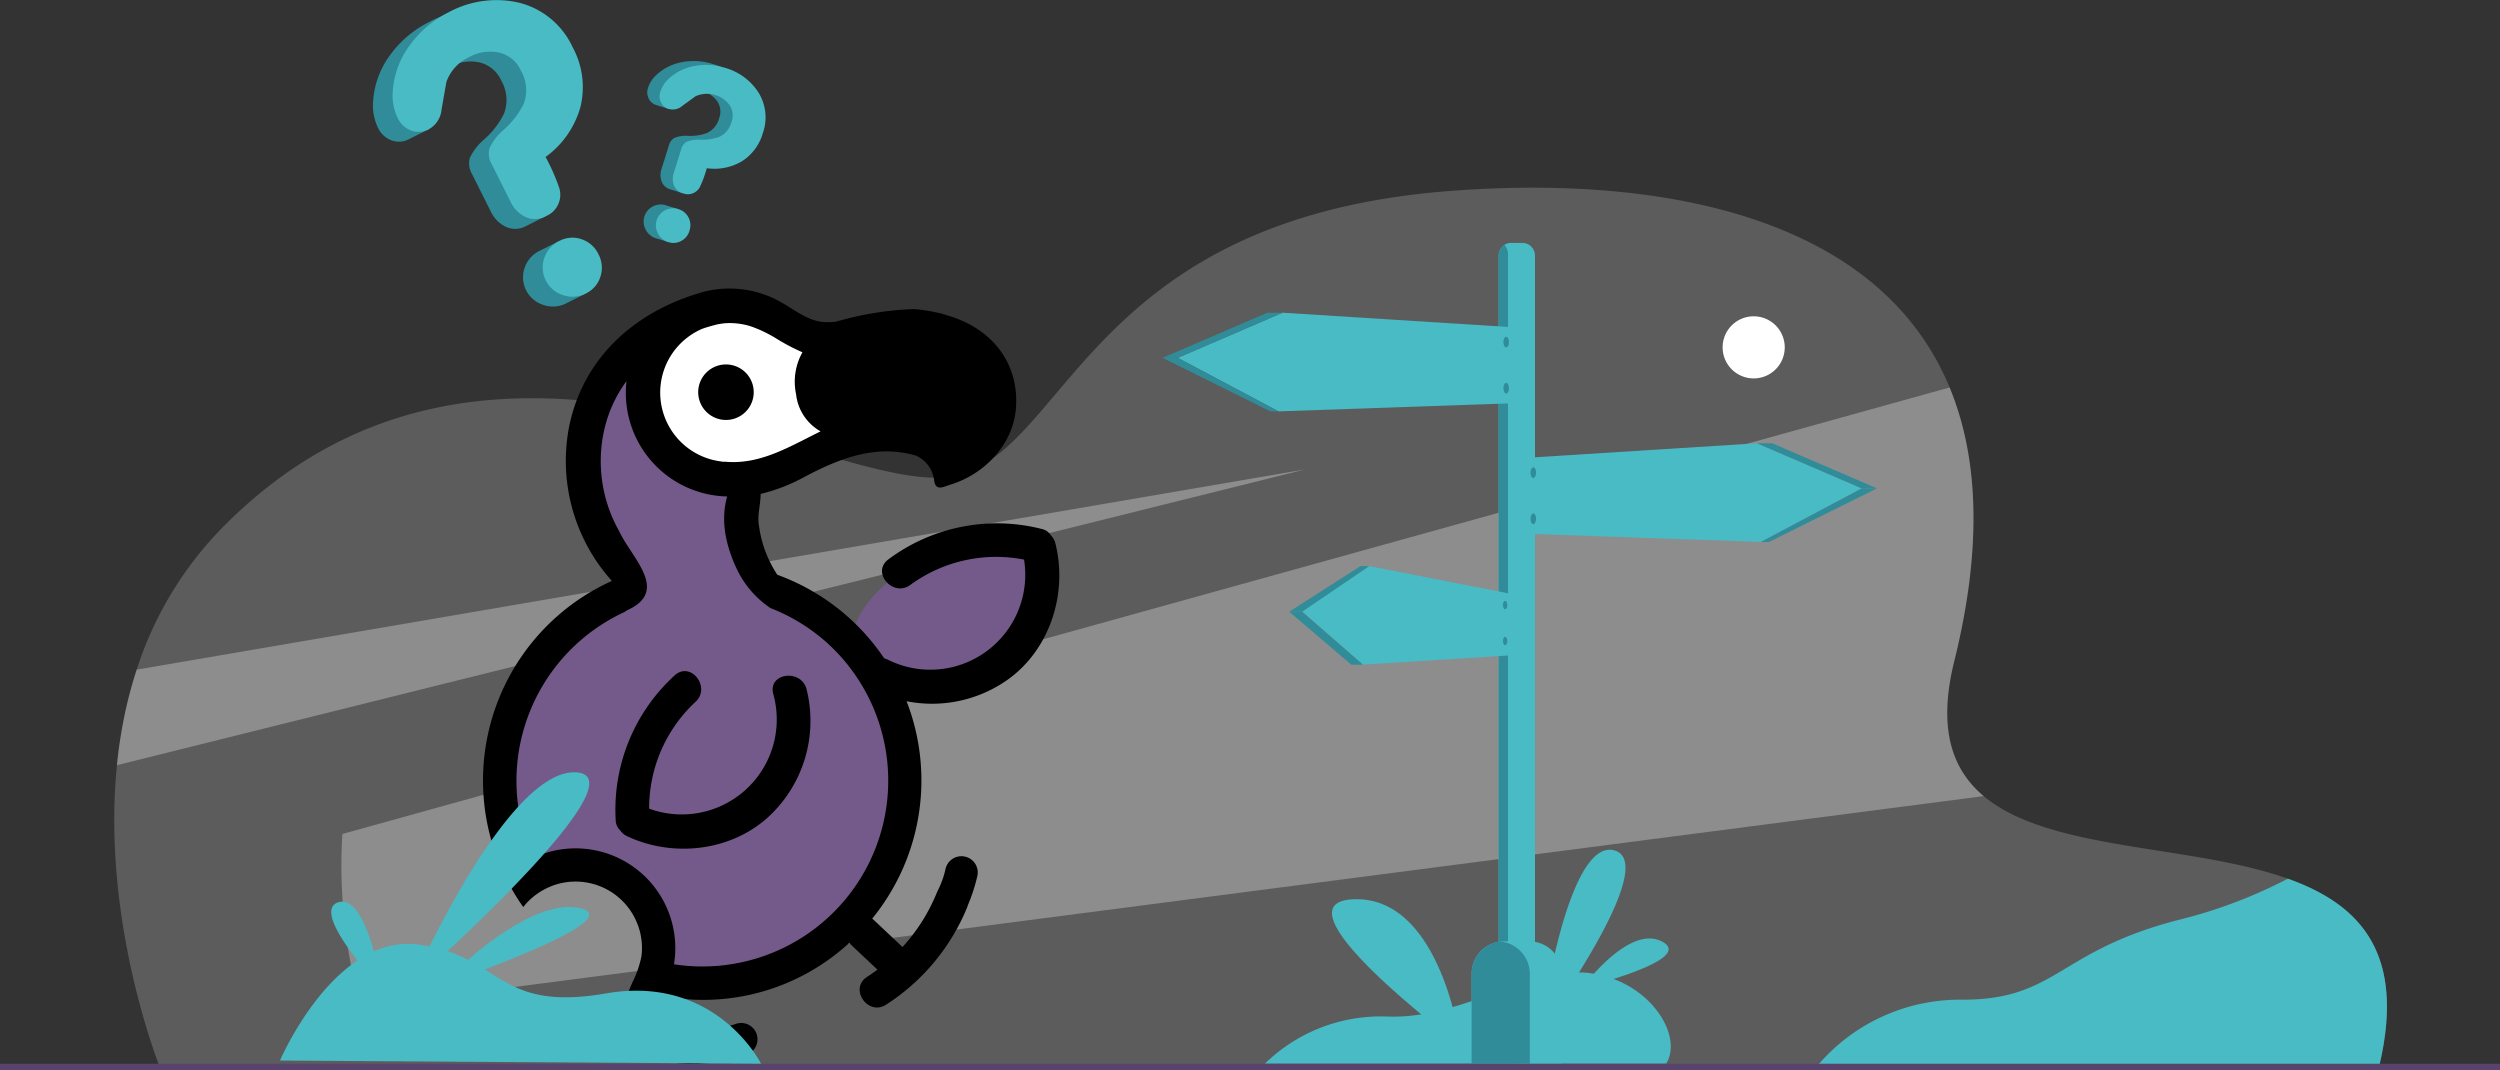 <svg id="Group_533" data-name="Group 533" xmlns="http://www.w3.org/2000/svg" xmlns:xlink="http://www.w3.org/1999/xlink" width="456.949" height="195.635" viewBox="0 0 456.949 195.635">
  <rect x="0" y="0" width="456.949" height="195.635" fill="#333333" stroke="none"/>
  <defs>
    <clipPath id="clip-path">
      <rect id="Rectangle_1417" data-name="Rectangle 1417" width="456.949" height="195.635" fill="none"/>
    </clipPath>
    <clipPath id="clip-path-3">
      <rect id="Rectangle_1395" data-name="Rectangle 1395" width="415.398" height="160.892" fill="none"/>
    </clipPath>
    <clipPath id="clip-path-4">
      <rect id="Rectangle_1396" data-name="Rectangle 1396" width="300.179" height="113.225" fill="none"/>
    </clipPath>
    <clipPath id="clip-path-5">
      <rect id="Rectangle_1397" data-name="Rectangle 1397" width="217.162" height="54.059" fill="none"/>
    </clipPath>
    <clipPath id="clip-path-6">
      <rect id="Rectangle_1398" data-name="Rectangle 1398" width="1.71" height="148.967" fill="none"/>
    </clipPath>
    <clipPath id="clip-path-7">
      <rect id="Rectangle_1399" data-name="Rectangle 1399" width="0.779" height="1.51" fill="none"/>
    </clipPath>
    <clipPath id="clip-path-9">
      <rect id="Rectangle_1401" data-name="Rectangle 1401" width="21.941" height="8.249" fill="none"/>
    </clipPath>
    <clipPath id="clip-path-10">
      <rect id="Rectangle_1402" data-name="Rectangle 1402" width="21.205" height="9.783" fill="none"/>
    </clipPath>
    <clipPath id="clip-path-11">
      <rect id="Rectangle_1403" data-name="Rectangle 1403" width="0.999" height="1.937" fill="none"/>
    </clipPath>
    <clipPath id="clip-path-13">
      <rect id="Rectangle_1405" data-name="Rectangle 1405" width="21.942" height="8.249" fill="none"/>
    </clipPath>
    <clipPath id="clip-path-17">
      <rect id="Rectangle_1409" data-name="Rectangle 1409" width="14.608" height="8.337" fill="none"/>
    </clipPath>
    <clipPath id="clip-path-18">
      <rect id="Rectangle_1410" data-name="Rectangle 1410" width="13.465" height="9.674" fill="none"/>
    </clipPath>
    <clipPath id="clip-path-19">
      <rect id="Rectangle_1411" data-name="Rectangle 1411" width="10.639" height="22.329" fill="none"/>
    </clipPath>
    <clipPath id="clip-path-20">
      <rect id="Rectangle_1412" data-name="Rectangle 1412" width="11.469" height="11.994" fill="none"/>
    </clipPath>
    <clipPath id="clip-path-21">
      <rect id="Rectangle_1413" data-name="Rectangle 1413" width="34.783" height="40.043" fill="none"/>
    </clipPath>
    <clipPath id="clip-path-22">
      <rect id="Rectangle_1414" data-name="Rectangle 1414" width="6.38" height="6.875" fill="none"/>
    </clipPath>
    <clipPath id="clip-path-23">
      <rect id="Rectangle_1415" data-name="Rectangle 1415" width="19.362" height="24.172" fill="none"/>
    </clipPath>
  </defs>
  <g id="Group_532" data-name="Group 532" clip-path="url(#clip-path)">
    <g id="Group_531" data-name="Group 531">
      <g id="Group_530" data-name="Group 530" clip-path="url(#clip-path)">
        <g id="Group_469" data-name="Group 469" transform="translate(20.885 34.308)" opacity="0.2">
          <g id="Group_468" data-name="Group 468">
            <g id="Group_467" data-name="Group 467" clip-path="url(#clip-path-3)">
              <path id="Path_735" data-name="Path 735" d="M457.476,232.47l-102.76-.03-87.262-.025-12.018,0-203.518-.06s-10.73-26.532-7.855-55.221a86.175,86.175,0,0,1,1.764-10.818l.008-.032q.767-3.322,1.841-6.616A65.707,65.707,0,0,1,63.5,133.538c47.215-47.649,108.23-7.82,131.125-8.981s24.184-46.881,92.588-52.342c37.943-3.028,78.673,4.059,91.826,35.878,5.183,12.539,6.085,28.917.846,50.03-3.047,12.28-.433,19.792,5.378,24.657,12.072,10.11,37.95,8.8,55.594,15.1,13.147,4.689,21.722,13.6,16.616,34.592" transform="translate(-43.573 -71.578)" fill="#fff"/>
            </g>
          </g>
        </g>
        <g id="Group_472" data-name="Group 472" transform="translate(62.398 70.823)" opacity="0.3">
          <g id="Group_471" data-name="Group 471">
            <g id="Group_470" data-name="Group 470" clip-path="url(#clip-path-4)">
              <path id="Path_736" data-name="Path 736" d="M430.364,222.449,133.742,260.987a96.06,96.06,0,0,1-3.379-31.616l293.777-81.609c5.182,12.539,6.085,28.917.846,50.03-3.047,12.28-.433,19.792,5.378,24.657" transform="translate(-130.184 -147.762)" fill="#fff"/>
            </g>
          </g>
        </g>
        <g id="Group_475" data-name="Group 475" transform="translate(21.374 85.801)" opacity="0.3">
          <g id="Group_474" data-name="Group 474">
            <g id="Group_473" data-name="Group 473" clip-path="url(#clip-path-5)">
              <path id="Path_737" data-name="Path 737" d="M261.756,179.011,44.594,233.07a86.174,86.174,0,0,1,1.764-10.818c0-.011,0-.02.008-.032q.767-3.322,1.84-6.616Z" transform="translate(-44.594 -179.011)" fill="#fff"/>
            </g>
          </g>
        </g>
        <path id="Path_738" data-name="Path 738" d="M359.728,212.622c2.678,5.634-2.828,13.851-12.3,18.353s-19.319,3.584-22-2.05,2.828-13.851,12.3-18.353,19.32-3.584,22,2.05" transform="translate(-169.098 -108.156)" fill="#745a8a"/>
        <path id="Path_739" data-name="Path 739" d="M334.372,224.5a17.357,17.357,0,0,0,24.908-18.287A26.538,26.538,0,0,0,338.5,210.84c-3.168,2.331-7.212-2.317-4.009-4.673A33.184,33.184,0,0,1,362.5,200.61a2.645,2.645,0,0,1,1.7,1.181,3.094,3.094,0,0,1,.8,1.434c2.231,8.8-.745,18.75-8,24.408a23.894,23.894,0,0,1-24.578,2.709c-3.55-1.672-1.623-7.526,1.957-5.84" transform="translate(-172.105 -103.929)"/>
        <path id="Path_740" data-name="Path 740" d="M272.543,122.774l-1.909-5.155L243.2,123.3l4.547,17.111.5-.186-2.57,1.847,15.391,7.724,18.306-8.569-5.421-19.472Z" transform="translate(-126.635 -61.243)" fill="#fff"/>
        <path id="Path_741" data-name="Path 741" d="M254.437,189.319l-17.2-13.6-3.094-18.228-11.461-4.257L211.8,136.113l-7.737,18.879,12.449,22.672-10.972,3.47L190.272,205.57l3.438,24.23,17.533-.167,9.781,22.672,19.523-3.869,17.862-12.81,7.006-24.67Z" transform="translate(-99.074 -70.873)" fill="#745a8a"/>
        <path id="Path_742" data-name="Path 742" d="M269.569,139.291a5.073,5.073,0,1,0,6.519,3,5.074,5.074,0,0,0-6.519-3" transform="translate(-138.638 -72.363)"/>
        <path id="Path_743" data-name="Path 743" d="M263.535,260.072a17.357,17.357,0,0,1-22.677,20.991,26.537,26.537,0,0,1,8.481-19.525c2.89-2.669-.908-7.521-3.828-4.822a33.184,33.184,0,0,0-10.765,26.446,2.644,2.644,0,0,0,.837,1.893,3.091,3.091,0,0,0,1.257,1.053c8.217,3.859,18.551,2.823,25.482-3.233a23.893,23.893,0,0,0,7.317-23.619c-.968-3.8-7.081-3.02-6.105.814" transform="translate(-122.207 -133.259)"/>
        <path id="Path_744" data-name="Path 744" d="M270.953,115.569a26,26,0,0,0-2.563-.833,3.19,3.19,0,0,0-.874-.242h-.007a30.317,30.317,0,0,0-4.538-.714,57.924,57.924,0,0,0-14.277,2.313h0l-.015.008h0l.016-.009c-.562.054-1.128.083-1.7.081-2.725-.01-4.919-1.575-7.2-2.98-.344-.227-.705-.421-1.061-.626a18.955,18.955,0,0,0-14.106-1.97l-.2.055c-.186.05-.377.1-.561.154-.08.024-.156.052-.235.075s-.14.046-.21.069c-11.534,3.518-20.718,11.618-23.4,23.892a32.8,32.8,0,0,0,7.728,28.626,40.034,40.034,0,0,0-16.2,59.611,12.054,12.054,0,0,1,4.837-3.687c.162-.068.318-.147.486-.209a12.143,12.143,0,0,1,16.286,12.873,18.794,18.794,0,0,1-1.693,4.862q-1.084,2.556-2.167,5.116c-.2-.11-.4-.2-.592-.319-3.421-2.009-6.078,3.546-2.679,5.543a32.345,32.345,0,0,0,20.04,4.247l-.017.008c.036,0,.079-.012.115-.016.174-.022.35-.023.524-.047.093-.012.172-.04.259-.059a33.1,33.1,0,0,0,5.474-1.347,2.98,2.98,0,0,0-2.07-5.589,16.516,16.516,0,0,1-4.064.85h0a27.116,27.116,0,0,1-11.362-.867q1.048-2.475,2.1-4.948c.018-.046.029-.093.047-.14l.013,0a39.408,39.408,0,0,0,34.15-9.814c-.849-.645.341.552.613.806q2.218,2.088,4.436,4.175c-.614.457-1.243.9-1.9,1.329-3.33,2.153.162,7.226,3.487,5.074A38.513,38.513,0,0,0,272.7,223.1c.045-.109.064-.212.1-.32a32.968,32.968,0,0,0,1.763-5.422,2.979,2.979,0,1,0-5.84-1.184,16.5,16.5,0,0,1-1.482,4.039c-.02.039-.015.083-.033.123s-.056.09-.078.143a33.034,33.034,0,0,1-6.261,9.9l-4.709-4.43c-.3-.286-1.791-1.712-.945-.613a39.984,39.984,0,0,0-17.223-62.99,21.31,21.31,0,0,1-3.34-8.887c0-.022-.013-.039-.017-.06-.339-1.937.3-3.905.31-5.831a32.82,32.82,0,0,0,8.229-3.23c6.985-3.686,13.213-5.73,20.088-3.8a5.665,5.665,0,0,1,3.4,4.6c.3,1.98,1.637,1.14,2.933.743,6.442-1.971,11.322-7.435,11.962-13.5.8-7.562-3.225-13.941-10.6-16.8m-22.287.539-.024.013,0,0h0l.03-.016h0m-1.975,58.33a33.965,33.965,0,0,1-27.6,59.093,18.23,18.23,0,0,0-24.332-20.051c-.479.177-.942.379-1.4.59-.344-.754-.672-1.521-.963-2.309a34,34,0,0,1,17.7-42.644,2.992,2.992,0,0,1,.59-.369c7.567-3.531.711-9.408-1.611-14.375a25.992,25.992,0,0,1-2.5-19.463,24.065,24.065,0,0,1,3.839-7.979,18.935,18.935,0,0,0,18.4,21.092c-1.164,4.085-.4,8.255,1.332,12.318.191.447.407.892.623,1.338a17.763,17.763,0,0,0,5.951,6.739,34.066,34.066,0,0,1,9.97,6.02m-5.281-45.1a8.9,8.9,0,0,0,4.475,6.785c-5.57,2.732-10.85,6.023-17.125,5.573-.337-.024-.33-.018-.754-.025-.119-.019-.238-.036-.358-.058a12.684,12.684,0,0,1-3.377-24.243c.375-.126.538-.191.92-.3,0,0,.213-.065.213-.065.513-.154,1.035-.29,1.557-.425.44-.1.876-.144,1.315-.208a12.744,12.744,0,0,1,5.106.635.223.223,0,0,1,.031.012c.193.064.372.152.562.223s.356.139.531.211h0l.008,0a26.24,26.24,0,0,1,3.081,1.575,37.007,37.007,0,0,0,4.977,2.641,10.991,10.991,0,0,0-1.161,7.669" transform="translate(-95.911 -57.287)"/>
        <path id="Path_745" data-name="Path 745" d="M656.912,126.3a5.676,5.676,0,1,1,5.676,5.676,5.677,5.677,0,0,1-5.676-5.676" transform="translate(-342.05 -62.81)" fill="#fff"/>
        <path id="Path_746" data-name="Path 746" d="M546.083,347.66c5.635-1.767,12.885-4.642,8.942-6.8-4.223-2.312-9.607,2.594-12.527,5.84q-.226-.038-.456-.071a16.418,16.418,0,0,0-2.269-.16c5.564-8.92,11.772-20.793,6.486-22.3-5.7-1.627-9.777,12.81-11.792,22.924C528.9,348.3,522.913,351,516.674,352.8c-2.2-8.018-7.281-19.975-17.915-19.712-11.167.276,2.776,13.256,12.169,21.035a30.8,30.8,0,0,1-6.358.4,30.3,30.3,0,0,0-22.211,8.621H555.7c2.754-4.365-1.418-12.416-9.615-15.488" transform="translate(-251.161 -168.726)" fill="#48bbc5"/>
        <path id="Path_747" data-name="Path 747" d="M795.337,369.675l-102.76-.03-.137-.025A34.133,34.133,0,0,1,719.119,357.2c17.626.045,17.406-9.1,40.493-14.8a89.809,89.809,0,0,0,19.11-7.319c13.147,4.689,21.722,13.6,16.616,34.592" transform="translate(-360.549 -174.476)" fill="#48bbc5"/>
        <path id="Path_748" data-name="Path 748" d="M578.132,95.024V240.287a2.307,2.307,0,0,1-2.215,2.376H573.7a2.131,2.131,0,0,1-1.561-.695,2.458,2.458,0,0,1-.654-1.682V95.024A2.416,2.416,0,0,1,572.544,93a2.077,2.077,0,0,1,1.158-.354h2.215a2.307,2.307,0,0,1,2.215,2.376" transform="translate(-297.57 -48.241)" fill="#48bbc5"/>
        <g id="Group_478" data-name="Group 478" transform="translate(273.917 44.761)" style="isolation: isolate">
          <g id="Group_477" data-name="Group 477">
            <g id="Group_476" data-name="Group 476" clip-path="url(#clip-path-6)">
              <path id="Path_749" data-name="Path 749" d="M573.2,95.068V240.331a2.421,2.421,0,0,1-1.056,2.023,2.458,2.458,0,0,1-.654-1.682V95.409a2.414,2.414,0,0,1,1.057-2.022,2.458,2.458,0,0,1,.653,1.681" transform="translate(-571.487 -93.387)" fill="#2f8c98"/>
            </g>
          </g>
        </g>
        <path id="Path_750" data-name="Path 750" d="M508.8,215.88l-12.26,8.264,11.117,9.747,27.516-1.735V221.041Z" transform="translate(-258.547 -112.407)" fill="#48bbc5"/>
        <g id="Group_481" data-name="Group 481" transform="translate(274.718 109.837)" style="isolation: isolate">
          <g id="Group_480" data-name="Group 480">
            <g id="Group_479" data-name="Group 479" clip-path="url(#clip-path-7)">
              <path id="Path_751" data-name="Path 751" d="M573.23,229.472a1.269,1.269,0,0,0,.089,1.054c.175.243.418.166.544-.173a1.27,1.27,0,0,0-.089-1.053c-.175-.244-.419-.166-.544.173" transform="translate(-573.157 -229.158)" fill="#2f8c98"/>
            </g>
          </g>
        </g>
        <g id="Group_484" data-name="Group 484" transform="translate(274.718 116.409)" style="isolation: isolate">
          <g id="Group_483" data-name="Group 483">
            <g id="Group_482" data-name="Group 482" clip-path="url(#clip-path-7)">
              <path id="Path_752" data-name="Path 752" d="M573.23,243.184a1.267,1.267,0,0,0,.089,1.053c.175.244.418.166.544-.173a1.271,1.271,0,0,0-.089-1.054c-.175-.243-.419-.165-.544.173" transform="translate(-573.157 -242.87)" fill="#2f8c98"/>
            </g>
          </g>
        </g>
        <path id="Path_753" data-name="Path 753" d="M622.894,169.033l19.158,8.249-18.422,9.783-44.086-1.531V171.772Z" transform="translate(-301.765 -88.014)" fill="#48bbc5"/>
        <g id="Group_487" data-name="Group 487" transform="translate(321.129 81.019)" style="isolation: isolate">
          <g id="Group_486" data-name="Group 486">
            <g id="Group_485" data-name="Group 485" clip-path="url(#clip-path-9)">
              <path id="Path_754" data-name="Path 754" d="M669.987,169.033h2.784l19.158,8.249h-2.783Z" transform="translate(-669.987 -169.033)" fill="#2f8c98"/>
            </g>
          </g>
        </g>
        <g id="Group_490" data-name="Group 490" transform="translate(321.865 89.267)" style="isolation: isolate">
          <g id="Group_489" data-name="Group 489">
            <g id="Group_488" data-name="Group 488" clip-path="url(#clip-path-10)">
              <path id="Path_755" data-name="Path 755" d="M671.523,196.026h1.483l19.722-9.783h-2.783Z" transform="translate(-671.523 -186.243)" fill="#2f8c98"/>
            </g>
          </g>
        </g>
        <g id="Group_493" data-name="Group 493" transform="translate(279.758 85.42)" style="isolation: isolate">
          <g id="Group_492" data-name="Group 492">
            <g id="Group_491" data-name="Group 491" clip-path="url(#clip-path-11)">
              <path id="Path_756" data-name="Path 756" d="M584.578,178.618a1.626,1.626,0,0,1-.115,1.352c-.224.312-.536.213-.7-.222a1.628,1.628,0,0,1,.114-1.352c.224-.312.536-.213.7.222" transform="translate(-583.673 -178.215)" fill="#2f8c98"/>
            </g>
          </g>
        </g>
        <g id="Group_496" data-name="Group 496" transform="translate(279.758 93.851)" style="isolation: isolate">
          <g id="Group_495" data-name="Group 495">
            <g id="Group_494" data-name="Group 494" clip-path="url(#clip-path-11)">
              <path id="Path_757" data-name="Path 757" d="M584.578,196.209a1.626,1.626,0,0,1-.115,1.352c-.224.313-.536.213-.7-.222a1.628,1.628,0,0,1,.114-1.352c.224-.312.536-.213.7.222" transform="translate(-583.673 -195.806)" fill="#2f8c98"/>
            </g>
          </g>
        </g>
        <path id="Path_758" data-name="Path 758" d="M468.288,119.248,449.13,127.5l18.422,9.783,44.086-1.531V121.988Z" transform="translate(-233.859 -62.092)" fill="#48bbc5"/>
        <g id="Group_499" data-name="Group 499" transform="translate(212.487 57.156)" style="isolation: isolate">
          <g id="Group_498" data-name="Group 498">
            <g id="Group_497" data-name="Group 497" clip-path="url(#clip-path-13)">
              <path id="Path_759" data-name="Path 759" d="M465.265,119.248h-2.783L443.323,127.5h2.783Z" transform="translate(-443.323 -119.248)" fill="#2f8c98"/>
            </g>
          </g>
        </g>
        <g id="Group_502" data-name="Group 502" transform="translate(212.487 65.405)" style="isolation: isolate">
          <g id="Group_501" data-name="Group 501">
            <g id="Group_500" data-name="Group 500" clip-path="url(#clip-path-10)">
              <path id="Path_760" data-name="Path 760" d="M464.528,146.241h-1.483l-19.721-9.783h2.783Z" transform="translate(-443.323 -136.458)" fill="#2f8c98"/>
            </g>
          </g>
        </g>
        <g id="Group_505" data-name="Group 505" transform="translate(274.801 61.557)" style="isolation: isolate">
          <g id="Group_504" data-name="Group 504">
            <g id="Group_503" data-name="Group 503" clip-path="url(#clip-path-11)">
              <path id="Path_761" data-name="Path 761" d="M573.424,128.833a1.629,1.629,0,0,0,.114,1.352c.224.313.536.213.7-.222a1.626,1.626,0,0,0-.114-1.352c-.224-.312-.536-.212-.7.222" transform="translate(-573.33 -128.43)" fill="#2f8c98"/>
            </g>
          </g>
        </g>
        <g id="Group_508" data-name="Group 508" transform="translate(274.801 69.989)" style="isolation: isolate">
          <g id="Group_507" data-name="Group 507">
            <g id="Group_506" data-name="Group 506" clip-path="url(#clip-path-11)">
              <path id="Path_762" data-name="Path 762" d="M573.424,146.424a1.629,1.629,0,0,0,.114,1.352c.224.313.536.213.7-.222a1.626,1.626,0,0,0-.114-1.352c-.224-.312-.536-.213-.7.222" transform="translate(-573.33 -146.021)" fill="#2f8c98"/>
            </g>
          </g>
        </g>
        <g id="Group_511" data-name="Group 511" transform="translate(235.648 103.473)" style="isolation: isolate">
          <g id="Group_510" data-name="Group 510">
            <g id="Group_509" data-name="Group 509" clip-path="url(#clip-path-17)">
              <path id="Path_763" data-name="Path 763" d="M506.252,215.88h-1.588l-13.02,8.337h2.348Z" transform="translate(-491.645 -215.88)" fill="#2f8c98"/>
            </g>
          </g>
        </g>
        <g id="Group_514" data-name="Group 514" transform="translate(235.648 111.809)" style="isolation: isolate">
          <g id="Group_513" data-name="Group 513">
            <g id="Group_512" data-name="Group 512" clip-path="url(#clip-path-18)">
              <path id="Path_764" data-name="Path 764" d="M505.11,242.947h-2.138l-11.326-9.674h2.348Z" transform="translate(-491.645 -233.273)" fill="#2f8c98"/>
            </g>
          </g>
        </g>
        <path id="Path_765" data-name="Path 765" d="M577.7,364.949v16.394H561.191V364.885a5.9,5.9,0,0,1,5.291-5.872c.2-.02.406-.031.612-.031h4.643a5.967,5.967,0,0,1,5.967,5.967" transform="translate(-292.209 -186.92)" fill="#48bbc5"/>
        <g id="Group_517" data-name="Group 517" transform="translate(268.982 172.093)" style="isolation: isolate">
          <g id="Group_516" data-name="Group 516">
            <g id="Group_515" data-name="Group 515" clip-path="url(#clip-path-19)">
              <path id="Path_766" data-name="Path 766" d="M571.829,364.983v16.394H561.191V364.919a5.9,5.9,0,0,1,5.291-5.872,5.969,5.969,0,0,1,5.348,5.936" transform="translate(-561.191 -359.047)" fill="#2f8c98"/>
            </g>
          </g>
        </g>
        <path id="Path_767" data-name="Path 767" d="M456.894,406.845H.055A.055.055,0,0,1,0,406.79v-1.1a.055.055,0,0,1,.055-.055H456.894a.055.055,0,0,1,.055.055v1.1a.056.056,0,0,1-.055.055" transform="translate(0 -211.211)" fill="#58436d"/>
        <path id="Path_768" data-name="Path 768" d="M106.753,347.193l87.938.575s-8.131-16.347-28.309-12.85c-12.735,2.207-16.953-1.121-22.193-4.387,9.7-3.671,24.074-9.737,17.383-11.2-6.384-1.4-15.087,4.819-20.445,9.44a26.1,26.1,0,0,0-3.726-1.573c11.469-10.712,33.054-32.071,23.52-32.679-9.354-.6-21.193,20.533-26.825,31.809q-.973-.194-2.046-.337a14.966,14.966,0,0,0-8.136,1.249c-1.243-4.678-3.539-10.03-6.591-8.941-3.08,1.1.4,6.522,3.6,10.6-8.857,5.887-14.169,18.3-14.169,18.3" transform="translate(-55.586 -153.346)" fill="#48bbc5"/>
        <g id="Group_520" data-name="Group 520" transform="translate(95.586 44.042)" style="isolation: isolate">
          <g id="Group_519" data-name="Group 519">
            <g id="Group_518" data-name="Group 518" clip-path="url(#clip-path-20)">
              <path id="Path_769" data-name="Path 769" d="M206.886,93.5l-.81-1.617-4.125,2.066.014.025a5.273,5.273,0,0,0-2.237,2.826,5.3,5.3,0,0,0,3.443,6.789,5.3,5.3,0,0,0,4.134-.291l3.59-1.8-.81-1.617a5.591,5.591,0,0,0-3.2-6.383" transform="translate(-199.425 -91.887)" fill="#2f8c98"/>
            </g>
          </g>
        </g>
        <g id="Group_523" data-name="Group 523" transform="translate(68.174 1.798)" style="isolation: isolate">
          <g id="Group_522" data-name="Group 522">
            <g id="Group_521" data-name="Group 521" clip-path="url(#clip-path-21)">
              <path id="Path_770" data-name="Path 770" d="M165.293,4.231A18.356,18.356,0,0,0,152.454,6a19.449,19.449,0,0,0-7.026,5.933,15.87,15.87,0,0,0-3.162,8.4,9.437,9.437,0,0,0,.884,4.98,4.41,4.41,0,0,0,2.458,2.286,3.927,3.927,0,0,0,3.235-.223l3.59-1.8s-.718-1.325-1.182-2.246l.8-4.6a7.885,7.885,0,0,1,4.232-4.576,7.924,7.924,0,0,1,5.4-.8,5.866,5.866,0,0,1,4.017,3.368,7.044,7.044,0,0,1,.511,5.929,15.093,15.093,0,0,1-3.689,4.813,9.994,9.994,0,0,0-2.59,3.373,3.856,3.856,0,0,0,.425,2.964l3.393,6.774a5.859,5.859,0,0,0,2.78,2.843,4.114,4.114,0,0,0,3.727-.172l3.59-1.8-1.028-2.052a6,6,0,0,0-.127-1.267,36.27,36.27,0,0,0-2.512-5.69,16.819,16.819,0,0,0,6.381-9.169,15.286,15.286,0,0,0-1.448-10.924,14.717,14.717,0,0,0-9.829-8.124" transform="translate(-142.235 -3.751)" fill="#2f8c98"/>
            </g>
          </g>
        </g>
        <path id="Path_771" data-name="Path 771" d="M182.614,8.6a15.28,15.28,0,0,1,1.447,10.925,16.814,16.814,0,0,1-6.38,9.168,36.238,36.238,0,0,1,2.512,5.689,4.216,4.216,0,0,1-2.436,5.118,4.116,4.116,0,0,1-3.726.172,5.865,5.865,0,0,1-2.78-2.844l-3.393-6.774a3.853,3.853,0,0,1-.425-2.964,9.99,9.99,0,0,1,2.589-3.372,15.082,15.082,0,0,0,3.689-4.814,7.042,7.042,0,0,0-.511-5.929,5.866,5.866,0,0,0-4.017-3.368,7.931,7.931,0,0,0-5.4.8,7.884,7.884,0,0,0-4.232,4.576L158.671,20a4.553,4.553,0,0,1-2.336,3.626,3.925,3.925,0,0,1-3.235.223,4.406,4.406,0,0,1-2.457-2.286,9.438,9.438,0,0,1-.885-4.979,15.865,15.865,0,0,1,3.163-8.4,19.437,19.437,0,0,1,7.026-5.933A18.348,18.348,0,0,1,172.783.48,14.714,14.714,0,0,1,182.614,8.6m4.736,37.873a5.267,5.267,0,0,1,.358,4.1,5.079,5.079,0,0,1-2.692,3.084,5.3,5.3,0,0,1-4.133.29,5.305,5.305,0,0,1-3.443-6.789,5.328,5.328,0,0,1,2.759-3.119,5.076,5.076,0,0,1,4.083-.308,5.268,5.268,0,0,1,3.068,2.742" transform="translate(-77.962 0)" fill="#48bbc5"/>
        <g id="Group_526" data-name="Group 526" transform="translate(117.627 37.374)" style="isolation: isolate">
          <g id="Group_525" data-name="Group 525">
            <g id="Group_524" data-name="Group 524" clip-path="url(#clip-path-22)">
              <path id="Path_772" data-name="Path 772" d="M251.473,79.849l.317-1.011-2.579-.808,0,.017a3.087,3.087,0,0,0-2.092.28,3.106,3.106,0,0,0-1.311,4.262,3.1,3.1,0,0,0,1.86,1.559l2.244.7.316-1.011a3.273,3.273,0,0,0,1.25-3.99" transform="translate(-245.41 -77.975)" fill="#2f8c98"/>
            </g>
          </g>
        </g>
        <g id="Group_529" data-name="Group 529" transform="translate(118.307 11.158)" style="isolation: isolate">
          <g id="Group_528" data-name="Group 528">
            <g id="Group_527" data-name="Group 527" clip-path="url(#clip-path-23)">
              <path id="Path_773" data-name="Path 773" d="M264.882,28.281a10.75,10.75,0,0,0-6.131-4.477,11.4,11.4,0,0,0-5.374-.358,9.3,9.3,0,0,0-4.751,2.255,5.528,5.528,0,0,0-1.653,2.458,2.586,2.586,0,0,0,.106,1.963,2.3,2.3,0,0,0,1.454,1.222l2.245.7s.236-.85.415-1.427l2.209-1.61a5.155,5.155,0,0,1,6.248,1.655,3.436,3.436,0,0,1,.323,3.053,4.124,4.124,0,0,1-2.2,2.706,8.822,8.822,0,0,1-3.512.528,5.855,5.855,0,0,0-2.463.368,2.258,2.258,0,0,0-1.027,1.422l-1.326,4.235a3.433,3.433,0,0,0,.015,2.329,2.41,2.41,0,0,0,1.64,1.443l2.245.7.4-1.283a3.531,3.531,0,0,0,.462-.585,21.308,21.308,0,0,0,1.256-3.42,9.85,9.85,0,0,0,6.419-1.268,8.954,8.954,0,0,0,3.834-5.193,8.62,8.62,0,0,0-.837-7.422" transform="translate(-246.829 -23.279)" fill="#2f8c98"/>
            </g>
          </g>
        </g>
        <path id="Path_774" data-name="Path 774" d="M269.662,37.17a8.951,8.951,0,0,1-3.835,5.193,9.848,9.848,0,0,1-6.418,1.267,21.192,21.192,0,0,1-1.256,3.42,2.469,2.469,0,0,1-3.108,1.166,2.412,2.412,0,0,1-1.64-1.444,3.437,3.437,0,0,1-.015-2.33l1.326-4.234a2.259,2.259,0,0,1,1.027-1.422,5.854,5.854,0,0,1,2.463-.368,8.837,8.837,0,0,0,3.513-.528,4.122,4.122,0,0,0,2.2-2.706,3.434,3.434,0,0,0-.322-3.053,5.154,5.154,0,0,0-6.247-1.654l-2.41,1.756a2.667,2.667,0,0,1-2.459.578,2.3,2.3,0,0,1-1.454-1.222,2.582,2.582,0,0,1-.105-1.963,5.527,5.527,0,0,1,1.652-2.458,9.3,9.3,0,0,1,4.752-2.255,11.4,11.4,0,0,1,5.375.358,10.747,10.747,0,0,1,6.13,4.476,8.619,8.619,0,0,1,.838,7.423M256.25,55.055a3.086,3.086,0,0,1-1.517,1.873,2.973,2.973,0,0,1-2.389.2,3.1,3.1,0,0,1-1.86-1.559,3.107,3.107,0,0,1,1.311-4.262,3.119,3.119,0,0,1,2.431-.192,2.971,2.971,0,0,1,1.845,1.531,3.085,3.085,0,0,1,.178,2.4" transform="translate(-130.221 -12.885)" fill="#48bbc5"/>
      </g>
    </g>
  </g>
</svg>
